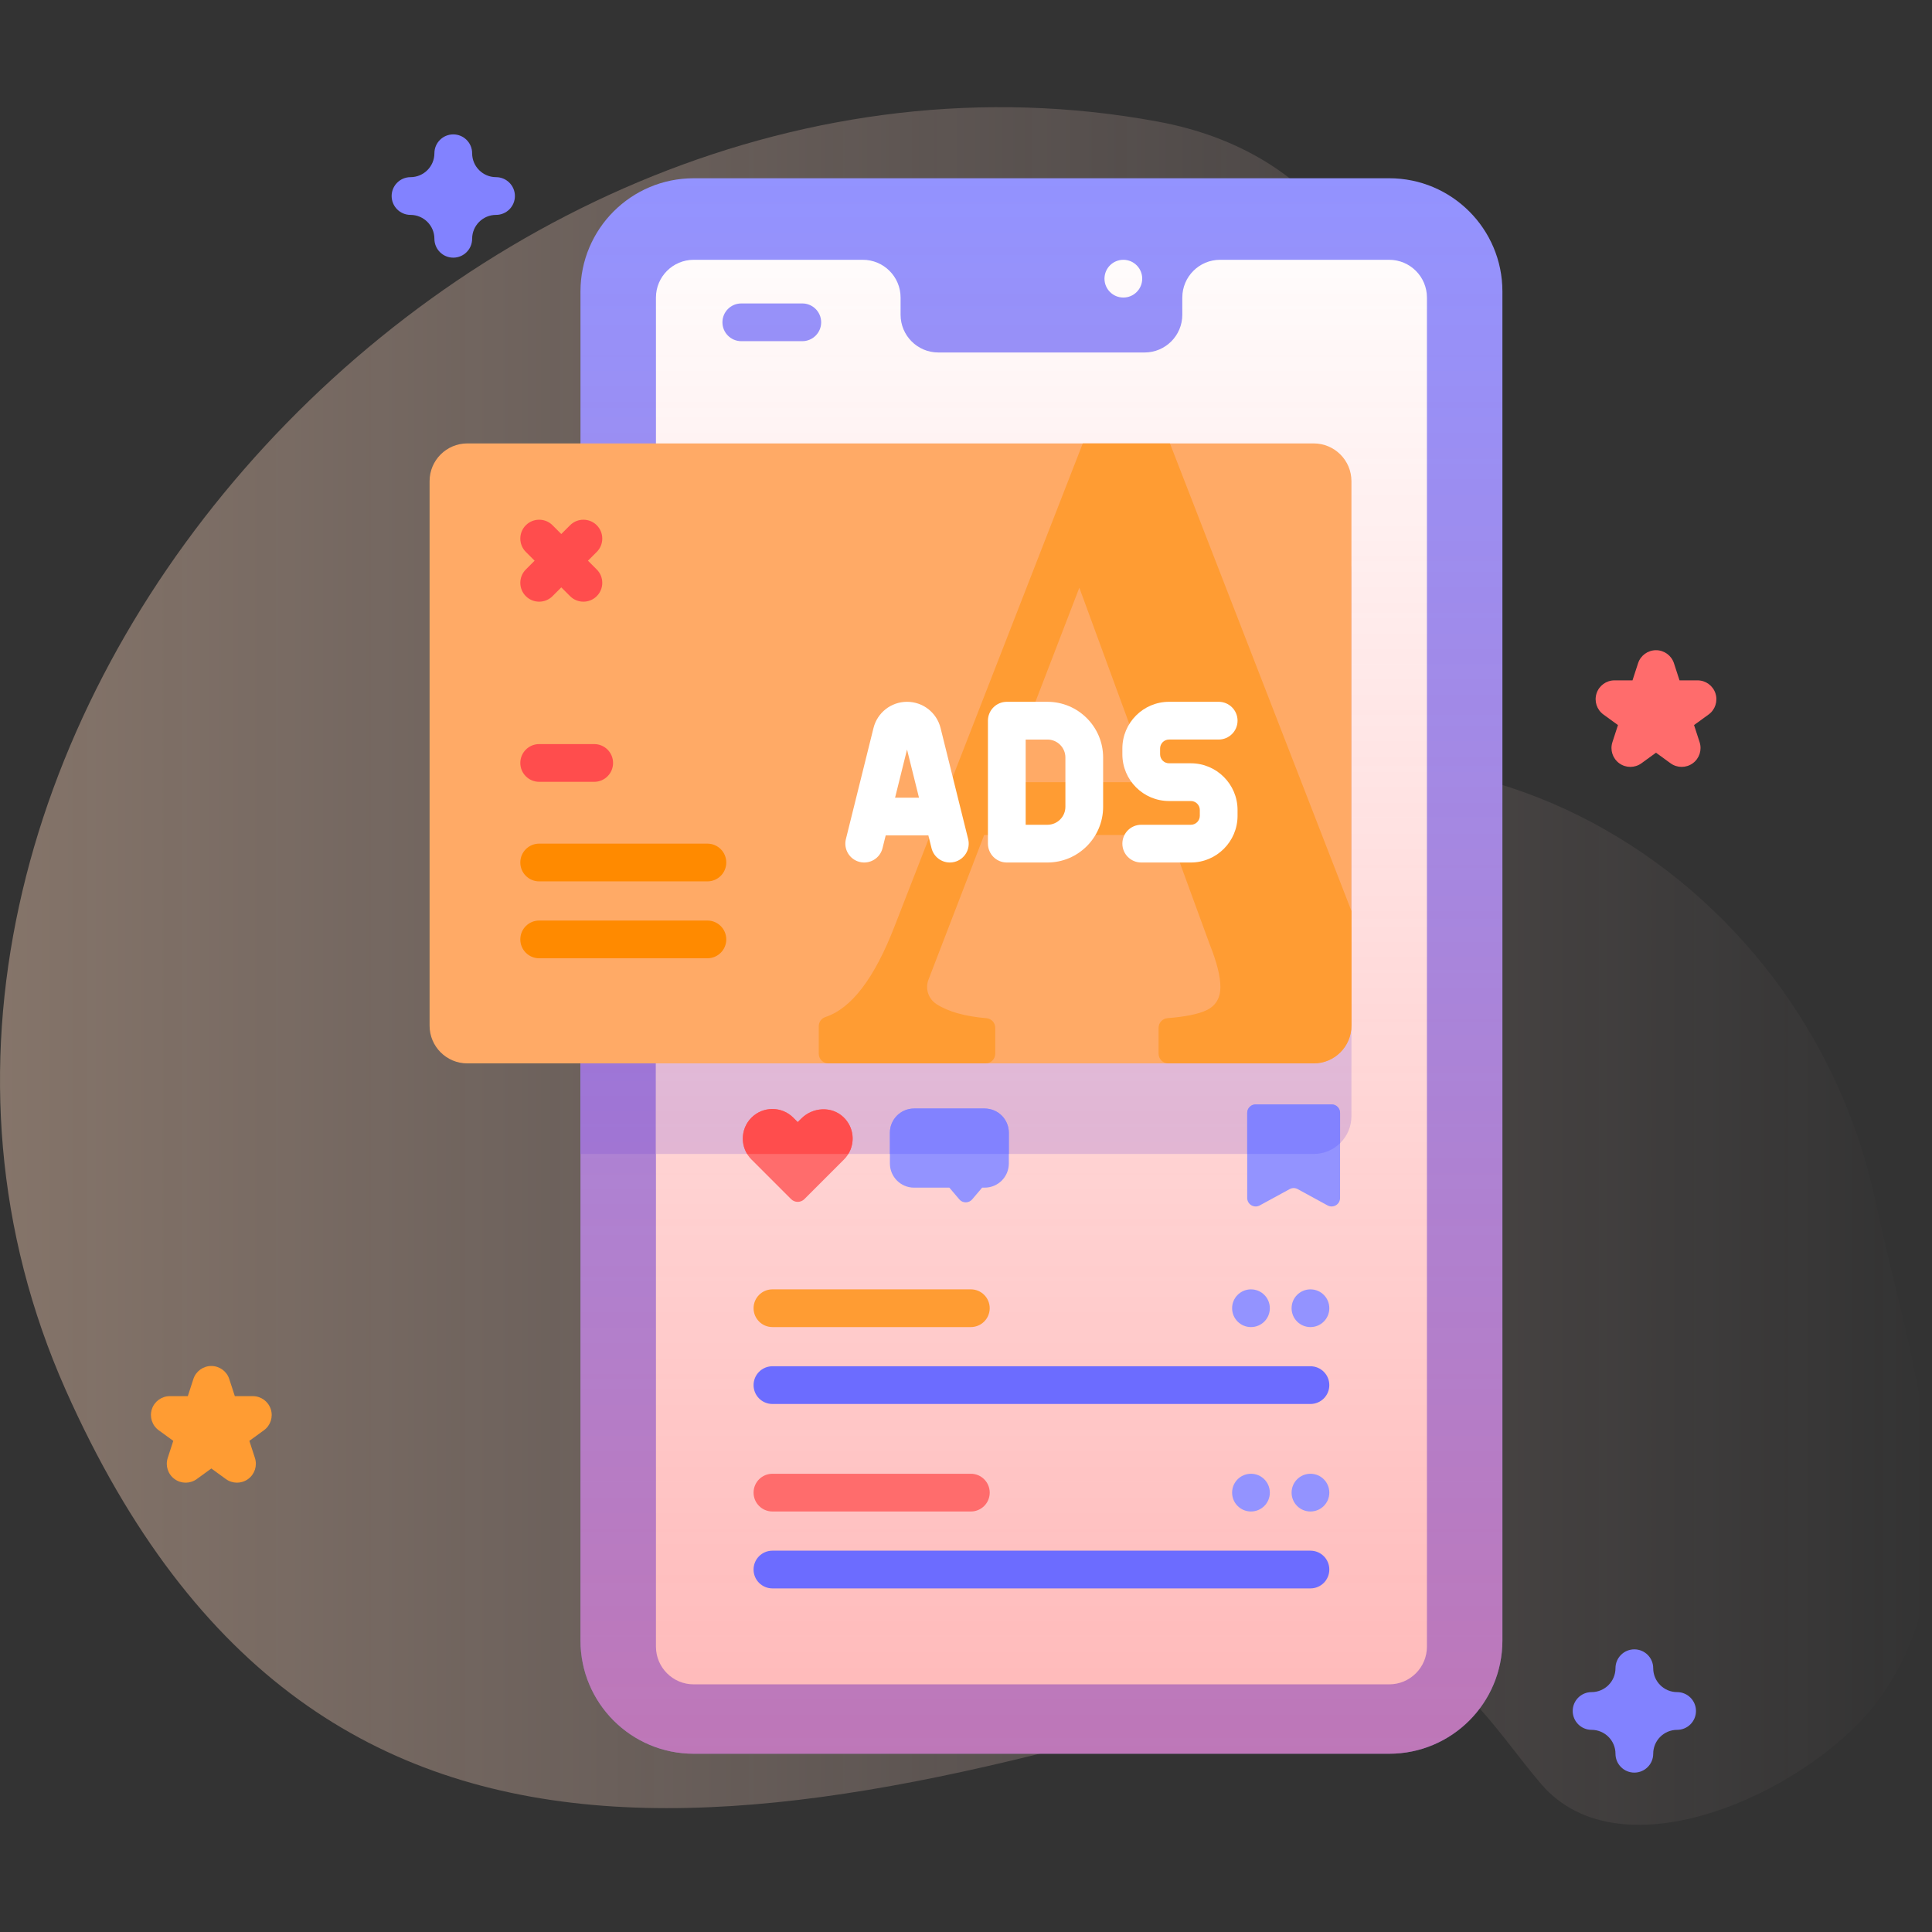 <svg xmlns="http://www.w3.org/2000/svg" width="512" height="512" viewBox="0 0 512 512" fill="none"><rect x="0" y="0" width="512" height="512" fill="#333333" stroke="none"/><g clip-path="url(#clip0_512_466)"><path d="M496.82 317.635C478.136 230.501 382.49 172.113 297.174 218.514C214.111 263.69 217.338 149.405 309.378 158.306C380.796 165.213 394.073 48.335 306.82 32.221C121.696 -1.969 -57.355 200.184 17.408 368.35C85.341 521.155 214.455 485.426 360.813 440.223C382.318 433.581 395.407 457.674 408.457 472.825C429.8 497.607 478.494 474.911 496.518 452.156C525.96 414.985 506.024 360.561 496.82 317.635Z" fill="url(#paint0_linear_512_466)" fill-opacity="0.4"></path><path d="M398.154 77.24V434.76C398.154 451.33 384.724 464.76 368.154 464.76H183.834C167.264 464.76 153.834 451.33 153.834 434.76V77.24C153.834 60.67 167.264 47.24 183.834 47.24H368.154C384.724 47.24 398.154 60.67 398.154 77.24Z" fill="#9393FF"></path><path d="M297.699 78.851C300.461 78.851 302.699 76.612 302.699 73.851C302.699 71.089 300.461 68.851 297.699 68.851C294.938 68.851 292.699 71.089 292.699 73.851C292.699 76.612 294.938 78.851 297.699 78.851Z" fill="white"></path><path d="M358.144 151.51V295.81C358.144 301.33 353.664 305.81 348.144 305.81H153.834V141.51H348.144C353.664 141.51 358.144 145.99 358.144 151.51Z" fill="#8282FF"></path><path d="M378.154 78.851V436.371C378.154 441.891 373.674 446.371 368.154 446.371H183.834C178.314 446.371 173.834 441.891 173.834 436.371V78.851C173.834 73.331 178.314 68.851 183.834 68.851H228.664C234.184 68.851 238.664 73.331 238.664 78.851V83.411C238.664 88.931 243.144 93.411 248.664 93.411H303.324C308.844 93.411 313.324 88.931 313.324 83.411V78.851C313.324 73.331 317.804 68.851 323.324 68.851H368.154C373.674 68.851 378.154 73.331 378.154 78.851Z" fill="white"></path><path d="M212.618 90.416H196.451C193.69 90.416 191.451 88.177 191.451 85.416C191.451 82.655 193.69 80.416 196.451 80.416H212.618C215.379 80.416 217.618 82.655 217.618 85.416C217.618 88.177 215.379 90.416 212.618 90.416Z" fill="#9393FF"></path><path d="M358.144 151.51V295.81C358.144 301.33 353.664 305.81 348.144 305.81H173.834V141.51H348.144C353.664 141.51 358.144 145.99 358.144 151.51Z" fill="#D8D8FF"></path><path d="M398.154 77.24V434.76C398.154 451.33 384.724 464.76 368.154 464.76H183.834C167.264 464.76 153.834 451.33 153.834 434.76V77.24C153.834 60.67 167.264 47.24 183.834 47.24H368.154C384.724 47.24 398.154 60.67 398.154 77.24Z" fill="url(#paint1_linear_512_466)"></path><path d="M358.144 127.51V271.81C358.144 277.33 353.664 281.81 348.144 281.81H123.844C118.324 281.81 113.844 277.33 113.844 271.81V127.51C113.844 121.99 118.324 117.51 123.844 117.51H348.144C353.664 117.51 358.144 121.99 358.144 127.51Z" fill="#FFAA66"></path><path d="M310.045 117.51H286.945L237.095 245.41C231.765 259.21 225.655 267.25 218.745 269.52C217.685 269.87 216.975 270.85 216.975 271.97V279.23C216.975 280.66 218.125 281.81 219.545 281.81H261.185C262.605 281.81 263.755 280.66 263.755 279.23V272.39C263.755 271.06 262.745 269.94 261.415 269.83C255.705 269.35 251.305 268.11 248.205 266.12L248.165 266.09C246.015 264.7 245.135 262 246.055 259.62L260.815 221.28H309.985L320.605 250.32C322.475 255 323.415 258.75 323.415 261.55C323.415 264.52 322.165 266.58 319.675 267.75C317.525 268.76 314.105 269.45 309.415 269.82C308.075 269.93 307.035 271.04 307.035 272.39V279.23C307.035 280.66 308.195 281.81 309.615 281.81H348.145C353.665 281.81 358.145 277.33 358.145 271.81V241.42L310.045 117.51ZM266.205 207.28L286.035 155.75L304.935 207.28H266.205Z" fill="#FF9C33"></path><path d="M212.348 296.426L211.406 297.368L210.231 296.193C207.17 293.132 202.206 293.132 199.145 296.193C196.084 299.254 196.084 304.218 199.145 307.279L209.642 317.775C210.617 318.75 212.197 318.75 213.172 317.775L223.669 307.279C226.787 304.161 226.729 299.07 223.496 296.025C220.369 293.083 215.384 293.391 212.348 296.426Z" fill="#FF6C6C"></path><path d="M355.133 294.921V317.481C355.133 319.181 353.313 320.261 351.823 319.451L343.903 315.131C343.233 314.761 342.433 314.761 341.763 315.131L333.843 319.451C332.343 320.261 330.523 319.181 330.523 317.481V294.921C330.523 293.681 331.533 292.681 332.763 292.681H352.893C354.133 292.681 355.133 293.681 355.133 294.921Z" fill="#9393FF"></path><path d="M267.354 300.181V308.331C267.354 311.871 264.484 314.741 260.944 314.741H260.274L257.644 317.841C256.744 318.901 255.114 318.901 254.224 317.841L251.594 314.741H242.234C238.704 314.741 235.834 311.871 235.834 308.331V300.181C235.834 296.641 238.704 293.771 242.234 293.771H260.944C264.484 293.771 267.354 296.641 267.354 300.181Z" fill="#9393FF"></path><path d="M262.283 346.69C262.283 349.45 260.043 351.69 257.283 351.69H204.703C201.943 351.69 199.703 349.45 199.703 346.69C199.703 343.93 201.943 341.69 204.703 341.69H257.283C260.043 341.69 262.283 343.93 262.283 346.69Z" fill="#FF9C33"></path><path d="M352.283 367.07C352.283 369.84 350.043 372.07 347.283 372.07H204.703C201.943 372.07 199.703 369.84 199.703 367.07C199.703 364.31 201.943 362.07 204.703 362.07H347.283C350.043 362.07 352.283 364.31 352.283 367.07Z" fill="#6C6CFF"></path><path d="M347.285 351.693C350.047 351.693 352.285 349.455 352.285 346.693C352.285 343.932 350.047 341.693 347.285 341.693C344.524 341.693 342.285 343.932 342.285 346.693C342.285 349.455 344.524 351.693 347.285 351.693Z" fill="#9393FF"></path><path d="M331.521 351.693C334.283 351.693 336.521 349.455 336.521 346.693C336.521 343.932 334.283 341.693 331.521 341.693C328.76 341.693 326.521 343.932 326.521 346.693C326.521 349.455 328.76 351.693 331.521 351.693Z" fill="#9393FF"></path><path d="M257.286 400.562H204.703C201.942 400.562 199.703 398.323 199.703 395.562C199.703 392.801 201.942 390.562 204.703 390.562H257.286C260.047 390.562 262.286 392.801 262.286 395.562C262.286 398.323 260.047 400.562 257.286 400.562Z" fill="#FF6C6C"></path><path d="M347.285 420.943H204.701C201.94 420.943 199.701 418.704 199.701 415.943C199.701 413.182 201.94 410.943 204.701 410.943H347.284C350.045 410.943 352.284 413.182 352.284 415.943C352.284 418.704 350.046 420.943 347.285 420.943Z" fill="#6C6CFF"></path><path d="M347.285 400.562C350.047 400.562 352.285 398.323 352.285 395.562C352.285 392.8 350.047 390.562 347.285 390.562C344.524 390.562 342.285 392.8 342.285 395.562C342.285 398.323 344.524 400.562 347.285 400.562Z" fill="#9393FF"></path><path d="M331.521 400.562C334.283 400.562 336.521 398.323 336.521 395.562C336.521 392.8 334.283 390.562 331.521 390.562C328.76 390.562 326.521 392.8 326.521 395.562C326.521 398.323 328.76 400.562 331.521 400.562Z" fill="#9393FF"></path><path d="M249.261 192.938C248.246 188.845 244.591 185.986 240.373 185.986C236.155 185.986 232.499 188.845 231.484 192.936L224.172 222.367C223.506 225.047 225.139 227.759 227.819 228.425C230.493 229.09 233.211 227.458 233.877 224.778L234.719 221.387H246.024L246.866 224.778C247.431 227.053 249.471 228.574 251.715 228.573C252.114 228.573 252.52 228.525 252.924 228.425C255.605 227.759 257.237 225.047 256.571 222.367L249.261 192.938ZM237.205 211.388L240.373 198.636L243.541 211.388H237.205Z" fill="white"></path><path d="M277.585 185.986H266.814C264.052 185.986 261.814 188.225 261.814 190.986V223.572C261.814 226.333 264.052 228.572 266.814 228.572H277.585C285.722 228.572 292.341 221.952 292.341 213.816V200.741C292.341 192.606 285.722 185.986 277.585 185.986ZM282.341 213.817C282.341 216.44 280.207 218.573 277.585 218.573H271.814V195.987H277.585C280.207 195.987 282.341 198.12 282.341 200.743V213.817Z" fill="white"></path><path d="M315.589 202.279H309.81C308.501 202.279 307.438 201.214 307.438 199.905V198.359C307.438 197.05 308.501 195.985 309.81 195.985H322.964C325.726 195.985 327.964 193.746 327.964 190.985C327.964 188.224 325.726 185.985 322.964 185.985H309.81C302.988 185.985 297.438 191.536 297.438 198.359V199.905C297.438 206.728 302.988 212.279 309.81 212.279H315.589C316.898 212.279 317.964 213.344 317.964 214.653V216.198C317.964 217.507 316.898 218.572 315.589 218.572H302.438C299.675 218.572 297.438 220.811 297.438 223.572C297.438 226.333 299.675 228.572 302.438 228.572H315.589C322.412 228.572 327.964 223.021 327.964 216.198V214.653C327.964 207.83 322.412 202.279 315.589 202.279Z" fill="white"></path><path d="M155.819 148.591L158.145 146.265C160.097 144.313 160.097 141.145 158.145 139.194C156.193 137.242 153.026 137.242 151.074 139.194L148.748 141.52L146.422 139.194C144.47 137.242 141.303 137.242 139.351 139.194C137.399 141.146 137.399 144.313 139.351 146.265L141.677 148.591L139.351 150.917C137.399 152.869 137.399 156.037 139.351 157.988C141.303 159.94 144.471 159.94 146.422 157.988L148.748 155.662L151.074 157.988C153.026 159.94 156.193 159.94 158.145 157.988C160.097 156.036 160.097 152.868 158.145 150.917L155.819 148.591Z" fill="#FF4D4D"></path><path d="M157.47 207.191H142.887C140.126 207.191 137.887 204.952 137.887 202.191C137.887 199.43 140.126 197.191 142.887 197.191H157.47C160.231 197.191 162.47 199.43 162.47 202.191C162.47 204.952 160.231 207.191 157.47 207.191Z" fill="#FF4D4D"></path><path d="M187.47 233.573H142.887C140.126 233.573 137.887 231.334 137.887 228.573C137.887 225.812 140.126 223.573 142.887 223.573H187.47C190.231 223.573 192.47 225.812 192.47 228.573C192.47 231.334 190.231 233.573 187.47 233.573Z" fill="#FF8A00"></path><path d="M187.47 253.954H142.887C140.126 253.954 137.887 251.715 137.887 248.954C137.887 246.193 140.126 243.954 142.887 243.954H187.47C190.231 243.954 192.47 246.193 192.47 248.954C192.47 251.715 190.231 253.954 187.47 253.954Z" fill="#FF8A00"></path><path d="M224.804 305.811H198.004C197.234 304.571 196.854 303.15 196.854 301.74C196.854 299.73 197.614 297.721 199.144 296.191C202.204 293.131 207.174 293.131 210.234 296.191L211.404 297.371L212.354 296.43C215.384 293.39 220.374 293.081 223.494 296.031C226.254 298.631 226.704 302.731 224.804 305.811Z" fill="#FF4D4D"></path><path d="M267.354 300.181V305.811H235.834V300.181C235.834 296.641 238.704 293.771 242.234 293.771H260.944C264.484 293.771 267.354 296.641 267.354 300.181Z" fill="#8282FF"></path><path d="M355.133 294.921V302.961C353.333 304.721 350.863 305.811 348.143 305.811H330.523V294.921C330.523 293.681 331.533 292.681 332.763 292.681H352.893C354.133 292.681 355.133 293.681 355.133 294.921Z" fill="#8282FF"></path><path d="M433.118 469.76C430.356 469.76 428.118 467.521 428.118 464.76C428.118 461.268 425.277 458.427 421.785 458.427C419.023 458.427 416.785 456.188 416.785 453.427C416.785 450.666 419.023 448.427 421.785 448.427C425.277 448.427 428.118 445.586 428.118 442.094C428.118 439.333 430.356 437.094 433.118 437.094C435.88 437.094 438.118 439.333 438.118 442.094C438.118 445.586 440.96 448.427 444.452 448.427C447.214 448.427 449.452 450.666 449.452 453.427C449.452 456.188 447.214 458.427 444.452 458.427C440.96 458.427 438.118 461.268 438.118 464.76C438.118 467.521 435.88 469.76 433.118 469.76Z" fill="#8282FF"></path><path d="M120.122 68.282C117.36 68.282 115.122 66.043 115.122 63.282C115.122 59.79 112.281 56.949 108.789 56.949C106.027 56.949 103.789 54.71 103.789 51.949C103.789 49.188 106.027 46.949 108.789 46.949C112.281 46.949 115.122 44.108 115.122 40.616C115.122 37.855 117.36 35.616 120.122 35.616C122.884 35.616 125.122 37.855 125.122 40.616C125.122 44.108 127.964 46.949 131.456 46.949C134.218 46.949 136.456 49.188 136.456 51.949C136.456 54.71 134.218 56.949 131.456 56.949C127.964 56.949 125.122 59.79 125.122 63.282C125.122 66.043 122.884 68.282 120.122 68.282Z" fill="#8282FF"></path><path d="M445.654 203.234C444.623 203.234 443.591 202.916 442.716 202.279L438.856 199.475L434.998 202.279C433.244 203.552 430.872 203.552 429.12 202.279C427.367 201.006 426.634 198.749 427.304 196.689L428.778 192.152L424.919 189.347C423.166 188.074 422.433 185.817 423.103 183.757C423.772 181.697 425.692 180.302 427.858 180.302H432.629L434.104 175.765C434.773 173.705 436.693 172.31 438.859 172.31C441.025 172.31 442.945 173.705 443.614 175.765L445.089 180.302H449.86C452.026 180.302 453.946 181.697 454.615 183.757C455.285 185.817 454.552 188.074 452.8 189.347L448.941 192.151L450.415 196.689C451.085 198.749 450.352 201.006 448.599 202.279C447.717 202.916 446.686 203.234 445.654 203.234Z" fill="#FF6C6C"></path><path d="M49.2 392.923C48.169 392.923 47.138 392.605 46.263 391.968C44.51 390.695 43.776 388.438 44.447 386.378L45.92 381.841L42.062 379.037C40.309 377.764 39.575 375.507 40.245 373.447C40.914 371.387 42.834 369.992 45.001 369.992H49.772L51.246 365.455C51.916 363.395 53.836 362 56.002 362C58.167 362 60.087 363.395 60.757 365.455L62.231 369.992H67.002C69.168 369.992 71.088 371.387 71.757 373.447C72.427 375.507 71.695 377.764 69.942 379.037L66.084 381.841L67.558 386.379C68.228 388.439 67.495 390.696 65.742 391.969C63.989 393.242 61.617 393.242 59.864 391.969L56.005 389.165L52.147 391.969C51.263 392.604 50.231 392.923 49.2 392.923Z" fill="#FF9C33"></path></g><defs><linearGradient id="paint0_linear_512_466" x1="0.001" y1="256" x2="512" y2="256" gradientUnits="userSpaceOnUse"><stop offset="0.001" stop-color="#FFD6BB"></stop><stop offset="0.999" stop-color="#FFD9D9" stop-opacity="0"></stop></linearGradient><linearGradient id="paint1_linear_512_466" x1="275.994" y1="464.76" x2="275.994" y2="47.24" gradientUnits="userSpaceOnUse"><stop stop-color="#FF4D4D" stop-opacity="0.4"></stop><stop offset="0.146" stop-color="#FF4D4D" stop-opacity="0.342"></stop><stop offset="1" stop-color="#FF4D4D" stop-opacity="0"></stop></linearGradient><clipPath id="clip0_512_466"><rect width="512" height="512" fill="white"></rect></clipPath></defs></svg>